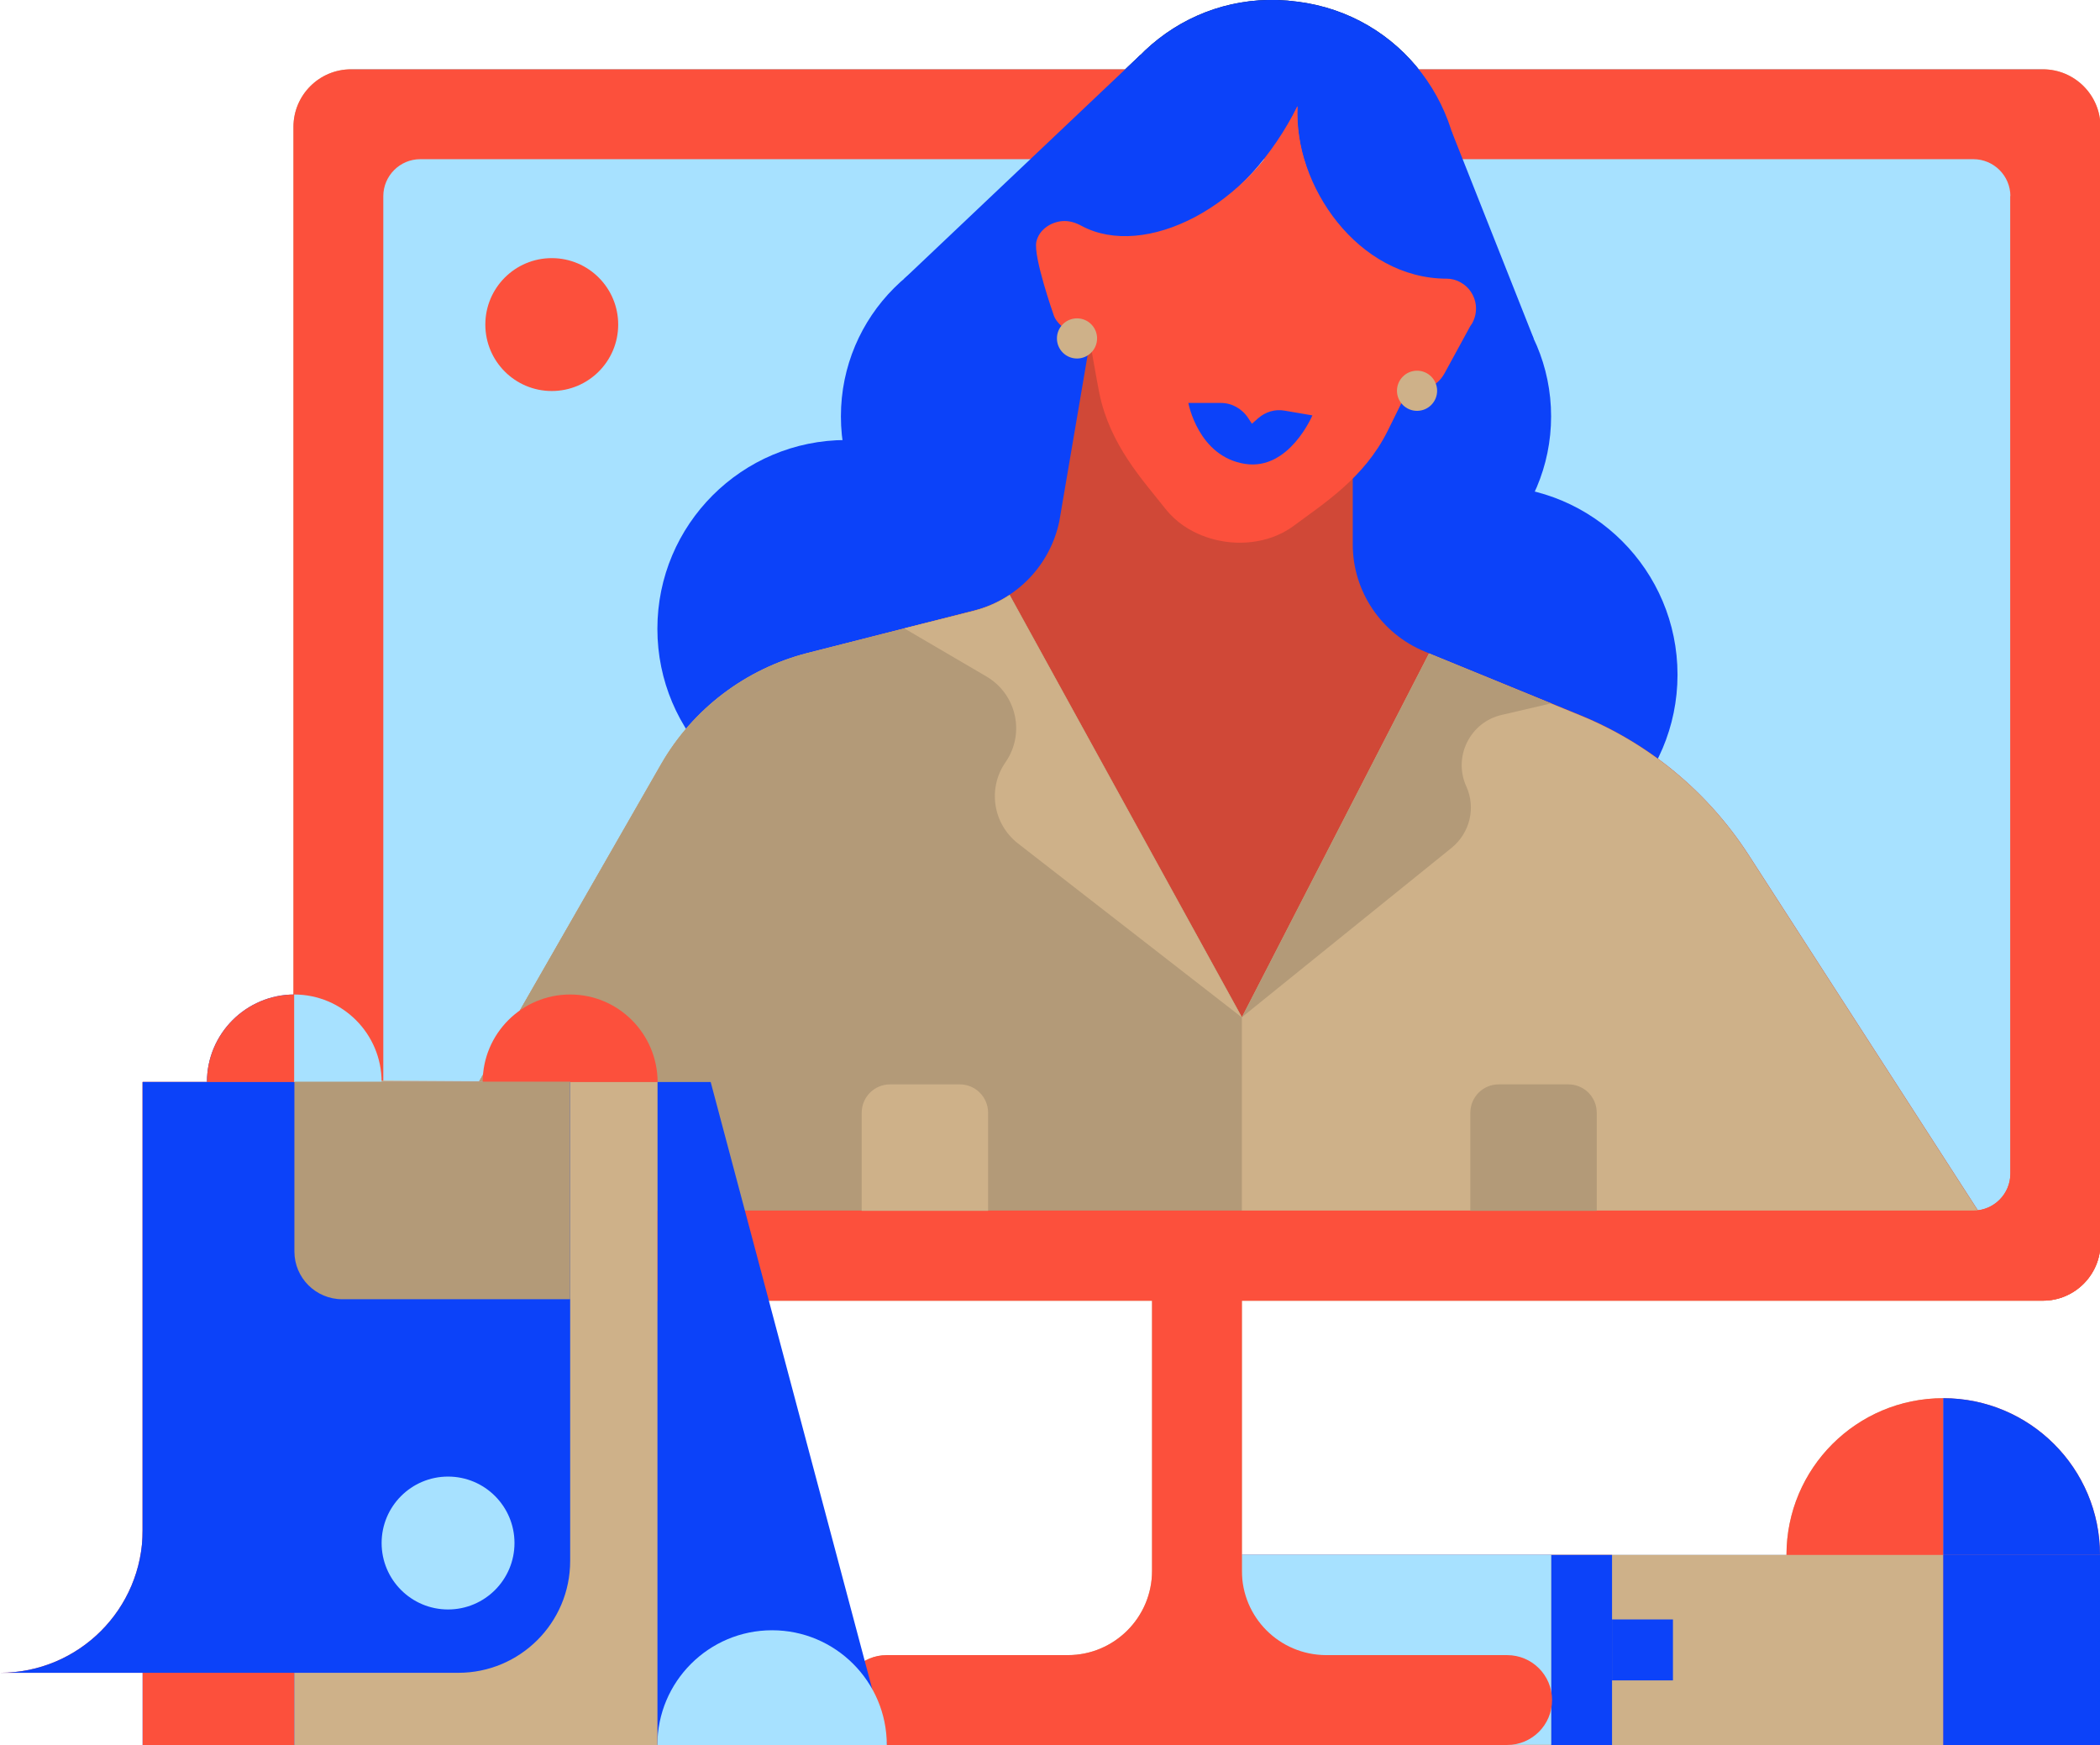 <?xml version="1.0" encoding="UTF-8"?> <!-- Generator: Adobe Illustrator 24.3.0, SVG Export Plug-In . SVG Version: 6.00 Build 0) --> <svg xmlns="http://www.w3.org/2000/svg" xmlns:xlink="http://www.w3.org/1999/xlink" version="1.1" id="Layer_2" x="0px" y="0px" viewBox="0 0 878.8 730.1" style="enable-background:new 0 0 878.8 730.1;" xml:space="preserve"> <style type="text/css"> .st0{fill:#02103F;} .st1{fill:#FC503C;} .st2{fill:#CEB189;} .st3{fill:#A7E1FF;} .st4{fill:#0C42F9;} .st5{fill:#D04837;} .st6{fill:#0C24CA;} .st7{fill:#B39A78;} </style> <g> <rect x="626.6" y="543.5" transform="matrix(6.123234e-17 -1 1 6.123234e-17 -23.963 1356.72)" class="st0" width="79.5" height="293.6"></rect> <rect x="649.1" y="650.6" class="st1" width="25.5" height="79.5"></rect> <rect x="674.6" y="677.6" transform="matrix(6.123234e-17 -1 1 6.123234e-17 -3.01 1377.673)" class="st1" width="25.5" height="25.5"></rect> <path class="st2" d="M747.6,650.6c0-36.3,29.4-65.6,65.6-65.6v65.6H747.6z"></path> <path class="st1" d="M878.8,650.6c0-36.3-29.4-65.6-65.6-65.6v65.6H878.8z"></path> <path class="st3" d="M853,543.7H148.8c-14.1,0-25.6-11.5-25.6-25.6V54.6c0-14.1,11.5-25.6,25.6-25.6H853 c14.1,0,25.6,11.5,25.6,25.6v463.4C878.6,532.2,867.1,543.7,853,543.7z"></path> <path class="st2" d="M122.8,53.1v467c0,13.3,10.8,24.1,24.1,24.1h708c13.3,0,24.1-10.8,24.1-24.1v-467c0-13.3-10.8-24.1-24.1-24.1 h-708C133.6,29,122.8,39.8,122.8,53.1z M825.8,506.5H175.9c-8.5,0-15.5-6.9-15.5-15.5V82.1c0-8.5,6.9-15.5,15.5-15.5h649.9 c8.5,0,15.5,6.9,15.5,15.5v408.9C841.3,499.6,834.4,506.5,825.8,506.5z"></path> <polygon class="st1" points="297.4,543.5 371.1,729.6 275.1,729.6 275.1,543.5 "></polygon> <path class="st0" d="M275.1,730.1c0-26.5,21.5-48,48-48c26.5,0,48,21.5,48,48H275.1z"></path> <rect x="519.7" y="650.6" class="st4" width="129.4" height="79.4"></rect> <path class="st1" d="M184.9,452.7c0-20.2,16.4-36.6,36.6-36.6v36.6H184.9z"></path> <path class="st2" d="M519.7,657.2V432.9h-37.6v224.4c0,19.4-15.8,35.2-35.2,35.2h-75.8c-10.4,0-18.8,8.4-18.8,18.8l0,0 c0,10.4,8.4,18.8,18.8,18.8h111h37.6h111c10.4,0,18.8-8.4,18.8-18.8l0,0c0-10.4-8.4-18.8-18.8-18.8h-75.8 C535.4,692.4,519.7,676.7,519.7,657.2z"></path> <polygon class="st0" points="641.8,141.6 607.5,55 573.2,81.6 602.8,116.6 611.1,141.6 "></polygon> <polygon class="st0" points="378.4,116.6 477.2,23 516.3,113.5 413.1,194.1 "></polygon> <circle class="st0" cx="354.1" cy="263.1" r="79"></circle> <circle class="st0" cx="427.8" cy="174.2" r="75.9"></circle> <circle class="st0" cx="623" cy="282.3" r="79"></circle> <circle class="st0" cx="573.2" cy="174.2" r="75.9"></circle> <path class="st5" d="M566.1,197.5v30.3c0,19.6,11.9,37.3,30.1,44.8l65.3,26.7c28.8,11.8,53.3,32.2,70.2,58.3l120,186H148.2 l128.5-223.8c13.3-23.2,35.5-40,61.4-46.6l69.6-17.8c18-4.6,31.8-19.1,35.6-37.3l12.9-75.7L566.1,197.5z"></path> <path class="st0" d="M542.9,0.7c-43.4-5.9-82,24.6-88,68c-1.3,9.2-2,17.7-2.2,25.7c30.4,16,69-8,90.3-50 c-1.5,33.2,23,72.1,62.6,72.1c2-8.4,3.7-17.5,4.9-27.5C615.8,45.6,586.3,6.1,542.9,0.7z"></path> <path class="st4" d="M851.7,543.7l-120-186c-16.9-26.2-41.4-46.5-70.2-58.3l-63.5-26l-78.3,152.2l-97.2-176.7l0,0 c-4.5,3-9.4,5.2-14.8,6.6L338,273.2c-25.9,6.6-48.1,23.4-61.4,46.6L148.2,543.7H851.7z"></path> <path class="st0" d="M422.5,248.9c-4.5,3-9.4,5.2-14.8,6.6L338,273.2c-25.9,6.6-48.1,23.4-61.4,46.6L148.2,543.7h371.5V425.6 L422.5,248.9z"></path> <path class="st4" d="M378.4,262.9L378.4,262.9l34.5,20.2c12.5,7.4,16.2,23.8,7.9,35.8l0,0c-7.6,10.9-5.3,25.8,5.2,34l93.7,72.8 l-97.2-176.7c-4.5,3-9.4,5.2-14.8,6.6L378.4,262.9z"></path> <polygon class="st6" points="249.6,543.5 275.1,543.5 275.1,730.1 123.2,730.1 123.2,543.5 "></polygon> <polygon class="st4" points="112.5,452.7 123.2,452.7 123.2,730.1 59.7,730.1 59.7,452.7 "></polygon> <path class="st0" d="M519.7,425.6l87.8-70.9c7.6-6.2,10.2-16.7,6.1-25.7v0c-5.6-12.4,1.6-26.9,14.9-29.9l20.6-4.8L598,273.4 L519.7,425.6z"></path> <path class="st1" d="M245,653.1c0,25.9-21,46.8-46.8,46.8H0h0c33,0,59.7-26.7,59.7-59.7V452.7H245V653.1z"></path> <path class="st4" d="M86.6,452.7c0-20.2,16.4-36.6,36.6-36.6v36.6H86.6z"></path> <path class="st0" d="M159.7,452.7c0-20.2-16.4-36.6-36.6-36.6v36.6H159.7z"></path> <circle class="st0" cx="187.5" cy="645.6" r="27.8"></circle> <path class="st0" d="M649.5,543.7v-25.3c0-21.1-17.1-38.1-38.1-38.1h0c-21.1,0-38.1,17.1-38.1,38.1v25.3H649.5z"></path> <path class="st4" d="M428.2,543.7v-25.3c0-21.1-17.1-38.1-38.1-38.1h0c-21.1,0-38.1,17.1-38.1,38.1v25.3H428.2z"></path> <path class="st1" d="M617.6,127.6c-0.5-3.9-2.8-7.5-6.3-9.4c-1.9-1.1-3.9-1.6-5.8-1.6c0,0,0,0,0,0c0,0,0-0.1,0-0.1c0,0,0,0.1,0,0.1 c-37.2,0-64.1-38.9-62.6-72.1c-19.8,42.6-64.1,64.1-90.3,50c-2.4-1.3-5-2.2-8-2c-5,0.4-9.8,3.7-10.9,8.6 c-1.4,6.2,7.2,30.6,7.2,30.6c2.2,7.1,15.1,10.8,15.1,10.8c1,5,3.2,18,4.1,22.3c4.5,21.4,17.8,35.7,27.7,48.2 c9.1,11.5,23,13.4,25.5,13.7c2.5,0.4,16.4,2,28.1-6.7c12.8-9.5,29.4-20,39.2-39.5c1.4-2.8,8.6-17.4,8.6-17.4 c5.6,0.3,11.7-0.4,15.3-6.9l10.8-19.8c0.2-0.3,0.5-0.7,0.7-1l0.1-0.2l0,0C617.3,133,617.9,130.5,617.6,127.6z"></path> <path class="st0" d="M497.3,168.6H511c4.5,0,8.8,2.4,11.4,6.4l1.5,2.3l2.6-2.3c3.1-2.7,7.1-3.9,11-3.2l11.7,2 c0,0-9.7,23.1-28.1,20.3C501.4,191.1,497.3,168.6,497.3,168.6z"></path> <rect x="813.2" y="650.6" class="st1" width="65.6" height="79.5"></rect> <path class="st2" d="M146.9,544.2h708c13.3,0,24.1-10.8,24.1-24.1v-467l-37.7,29v408.9c0,8.5-6.9,15.5-15.5,15.5H175.9 c-8.5,0-15.5-6.9-15.5-15.5"></path> <path class="st4" d="M123.2,523.6c0,11.1,9,20,20,20H245v-91H123.2V523.6z"></path> </g> <rect x="626.6" y="543.5" transform="matrix(6.123234e-17 -1 1 6.123234e-17 -23.963 1356.72)" class="st2" width="79.5" height="293.6"></rect> <rect x="649.1" y="650.6" class="st4" width="25.5" height="79.5"></rect> <rect x="674.6" y="677.6" transform="matrix(6.123234e-17 -1 1 6.123234e-17 -3.01 1377.673)" class="st4" width="25.5" height="25.5"></rect> <path class="st1" d="M747.6,650.6c0-36.3,29.4-65.6,65.6-65.6v65.6H747.6z"></path> <path class="st4" d="M878.8,650.6c0-36.3-29.4-65.6-65.6-65.6v65.6H878.8z"></path> <path class="st3" d="M853,543.7H148.8c-14.1,0-25.6-11.5-25.6-25.6V54.6c0-14.1,11.5-25.6,25.6-25.6H853c14.1,0,25.6,11.5,25.6,25.6 v463.4C878.6,532.2,867.1,543.7,853,543.7z"></path> <path class="st1" d="M122.8,53.1v467c0,13.3,10.8,24.1,24.1,24.1h708c13.3,0,24.1-10.8,24.1-24.1v-467c0-13.3-10.8-24.1-24.1-24.1 h-708C133.6,29,122.8,39.8,122.8,53.1z M825.8,506.5H175.9c-8.5,0-15.5-6.9-15.5-15.5V82.1c0-8.5,6.9-15.5,15.5-15.5h649.9 c8.5,0,15.5,6.9,15.5,15.5v408.9C841.3,499.6,834.4,506.5,825.8,506.5z"></path> <rect x="519.7" y="650.6" class="st3" width="129.4" height="79.4"></rect> <path class="st1" d="M519.7,657.2V432.9h-37.6v224.4c0,19.4-15.8,35.2-35.2,35.2h-75.8c-10.4,0-18.8,8.4-18.8,18.8l0,0 c0,10.4,8.4,18.8,18.8,18.8h111h37.6h111c10.4,0,18.8-8.4,18.8-18.8l0,0c0-10.4-8.4-18.8-18.8-18.8h-75.8 C535.4,692.4,519.7,676.7,519.7,657.2z"></path> <polygon class="st4" points="641.8,141.6 607.5,55 573.2,81.6 602.8,116.6 611.1,141.6 "></polygon> <polygon class="st4" points="378.4,116.6 477.2,23 516.3,113.5 413.1,194.1 "></polygon> <circle class="st4" cx="354.1" cy="263.1" r="79"></circle> <circle class="st4" cx="427.8" cy="174.2" r="75.9"></circle> <circle class="st4" cx="623" cy="282.3" r="79"></circle> <circle class="st4" cx="573.2" cy="174.2" r="75.9"></circle> <path class="st5" d="M566.1,197.5v30.3c0,19.6,11.9,37.3,30.1,44.8l65.3,26.7c28.8,11.8,53.3,32.2,70.2,58.3l120,186H148.2 l128.5-223.8c13.3-23.2,35.5-40,61.4-46.6l69.6-17.8c18-4.6,31.8-19.1,35.6-37.3l12.9-75.7L566.1,197.5z"></path> <path class="st4" d="M542.9,0.7c-43.4-5.9-82,24.6-88,68c-1.3,9.2-2,17.7-2.2,25.7c30.4,16,69-8,90.3-50 c-1.5,33.2,23,72.1,62.6,72.1c2-8.4,3.7-17.5,4.9-27.5C615.8,45.6,586.3,6.1,542.9,0.7z"></path> <path class="st2" d="M851.7,543.7l-120-186c-16.9-26.2-41.4-46.5-70.2-58.3l-63.5-26l-78.3,152.2l-97.2-176.7l0,0 c-4.5,3-9.4,5.2-14.8,6.6L338,273.2c-25.9,6.6-48.1,23.4-61.4,46.6L148.2,543.7H851.7z"></path> <path class="st7" d="M422.5,248.9c-4.5,3-9.4,5.2-14.8,6.6L338,273.2c-25.9,6.6-48.1,23.4-61.4,46.6L148.2,543.7h371.5V425.6 L422.5,248.9z"></path> <path class="st2" d="M378.4,262.9L378.4,262.9l34.5,20.2c12.5,7.4,16.2,23.8,7.9,35.8l0,0c-7.6,10.9-5.3,25.8,5.2,34l93.7,72.8 l-97.2-176.7c-4.5,3-9.4,5.2-14.8,6.6L378.4,262.9z"></path> <polygon class="st1" points="112.5,452.7 123.2,452.7 123.2,730.1 59.7,730.1 59.7,452.7 "></polygon> <path class="st7" d="M519.7,425.6l87.8-70.9c7.6-6.2,10.2-16.7,6.1-25.7v0c-5.6-12.4,1.6-26.9,14.9-29.9l20.6-4.8L598,273.4 L519.7,425.6z"></path> <circle class="st1" cx="230.9" cy="135.8" r="27.8"></circle> <path class="st1" d="M617.6,127.6c-0.5-3.9-2.8-7.5-6.3-9.4c-1.9-1.1-3.9-1.6-5.8-1.6c0,0,0,0,0,0c0,0,0-0.1,0-0.1c0,0,0,0.1,0,0.1 c-37.2,0-64.1-38.9-62.6-72.1c-19.8,42.6-64.1,64.1-90.3,50c-2.4-1.3-5-2.2-8-2c-5,0.4-9.8,3.7-10.9,8.6c-1.4,6.2,7.2,30.6,7.2,30.6 c2.2,7.1,15.1,10.8,15.1,10.8c1,5,3.2,18,4.1,22.3c4.5,21.4,17.8,35.7,27.7,48.2c9.1,11.5,23,13.4,25.5,13.7 c2.5,0.4,16.4,2,28.1-6.7c12.8-9.5,29.4-20,39.2-39.5c1.4-2.8,8.6-17.4,8.6-17.4c5.6,0.3,11.7-0.4,15.3-6.9l10.8-19.8 c0.2-0.3,0.5-0.7,0.7-1l0.1-0.2l0,0C617.3,133,617.9,130.5,617.6,127.6z"></path> <path class="st4" d="M497.3,168.6H511c4.5,0,8.8,2.4,11.4,6.4l1.5,2.3l2.6-2.3c3.1-2.7,7.1-3.9,11-3.2l11.7,2 c0,0-9.7,23.1-28.1,20.3C501.4,191.1,497.3,168.6,497.3,168.6z"></path> <rect x="813.2" y="650.6" class="st4" width="65.6" height="79.5"></rect> <path class="st1" d="M146.9,544.2h708c13.3,0,24.1-10.8,24.1-24.1v-467l-37.7,29v408.9c0,8.5-6.9,15.5-15.5,15.5H175.9 c-8.5,0-15.5-6.9-15.5-15.5"></path> <path class="st7" d="M668.2,506.6h-52.9v-41c0-6.6,5.3-11.9,11.9-11.9h29.1c6.6,0,11.9,5.3,11.9,11.9V506.6z"></path> <path class="st2" d="M413.5,506.6h-52.9v-41c0-6.6,5.3-11.9,11.9-11.9h29.1c6.6,0,11.9,5.3,11.9,11.9V506.6z"></path> <polygon class="st4" points="297.4,452.7 371.1,729.6 275.1,729.6 275.1,452.7 "></polygon> <path class="st3" d="M275.1,730.1c0-26.5,21.5-48,48-48c26.5,0,48,21.5,48,48H275.1z"></path> <polygon class="st2" points="245,452.7 275.1,452.7 275.1,730.1 123.2,730.1 123.2,451.9 "></polygon> <path class="st4" d="M238.6,653.1c0,25.9-21,46.8-46.8,46.8H0h0c33,0,59.7-26.7,59.7-59.7V452.7h178.9V653.1z"></path> <path class="st1" d="M86.6,452.7c0-20.2,16.4-36.6,36.6-36.6v36.6H86.6z"></path> <path class="st3" d="M159.7,452.7c0-20.2-16.4-36.6-36.6-36.6v36.6H159.7z"></path> <path class="st1" d="M238.6,416.1c-20.2,0-36.6,16.4-36.6,36.6h36.6h36.6C275.1,432.5,258.8,416.1,238.6,416.1z"></path> <circle class="st3" cx="187.5" cy="645.6" r="27.8"></circle> <path class="st7" d="M123.2,523.6c0,11.1,9,20,20,20h95.4v-91H123.2V523.6z"></path> <circle class="st2" cx="450.7" cy="141.6" r="8.4"></circle> <circle class="st2" cx="593" cy="163.5" r="8.4"></circle> </svg> 